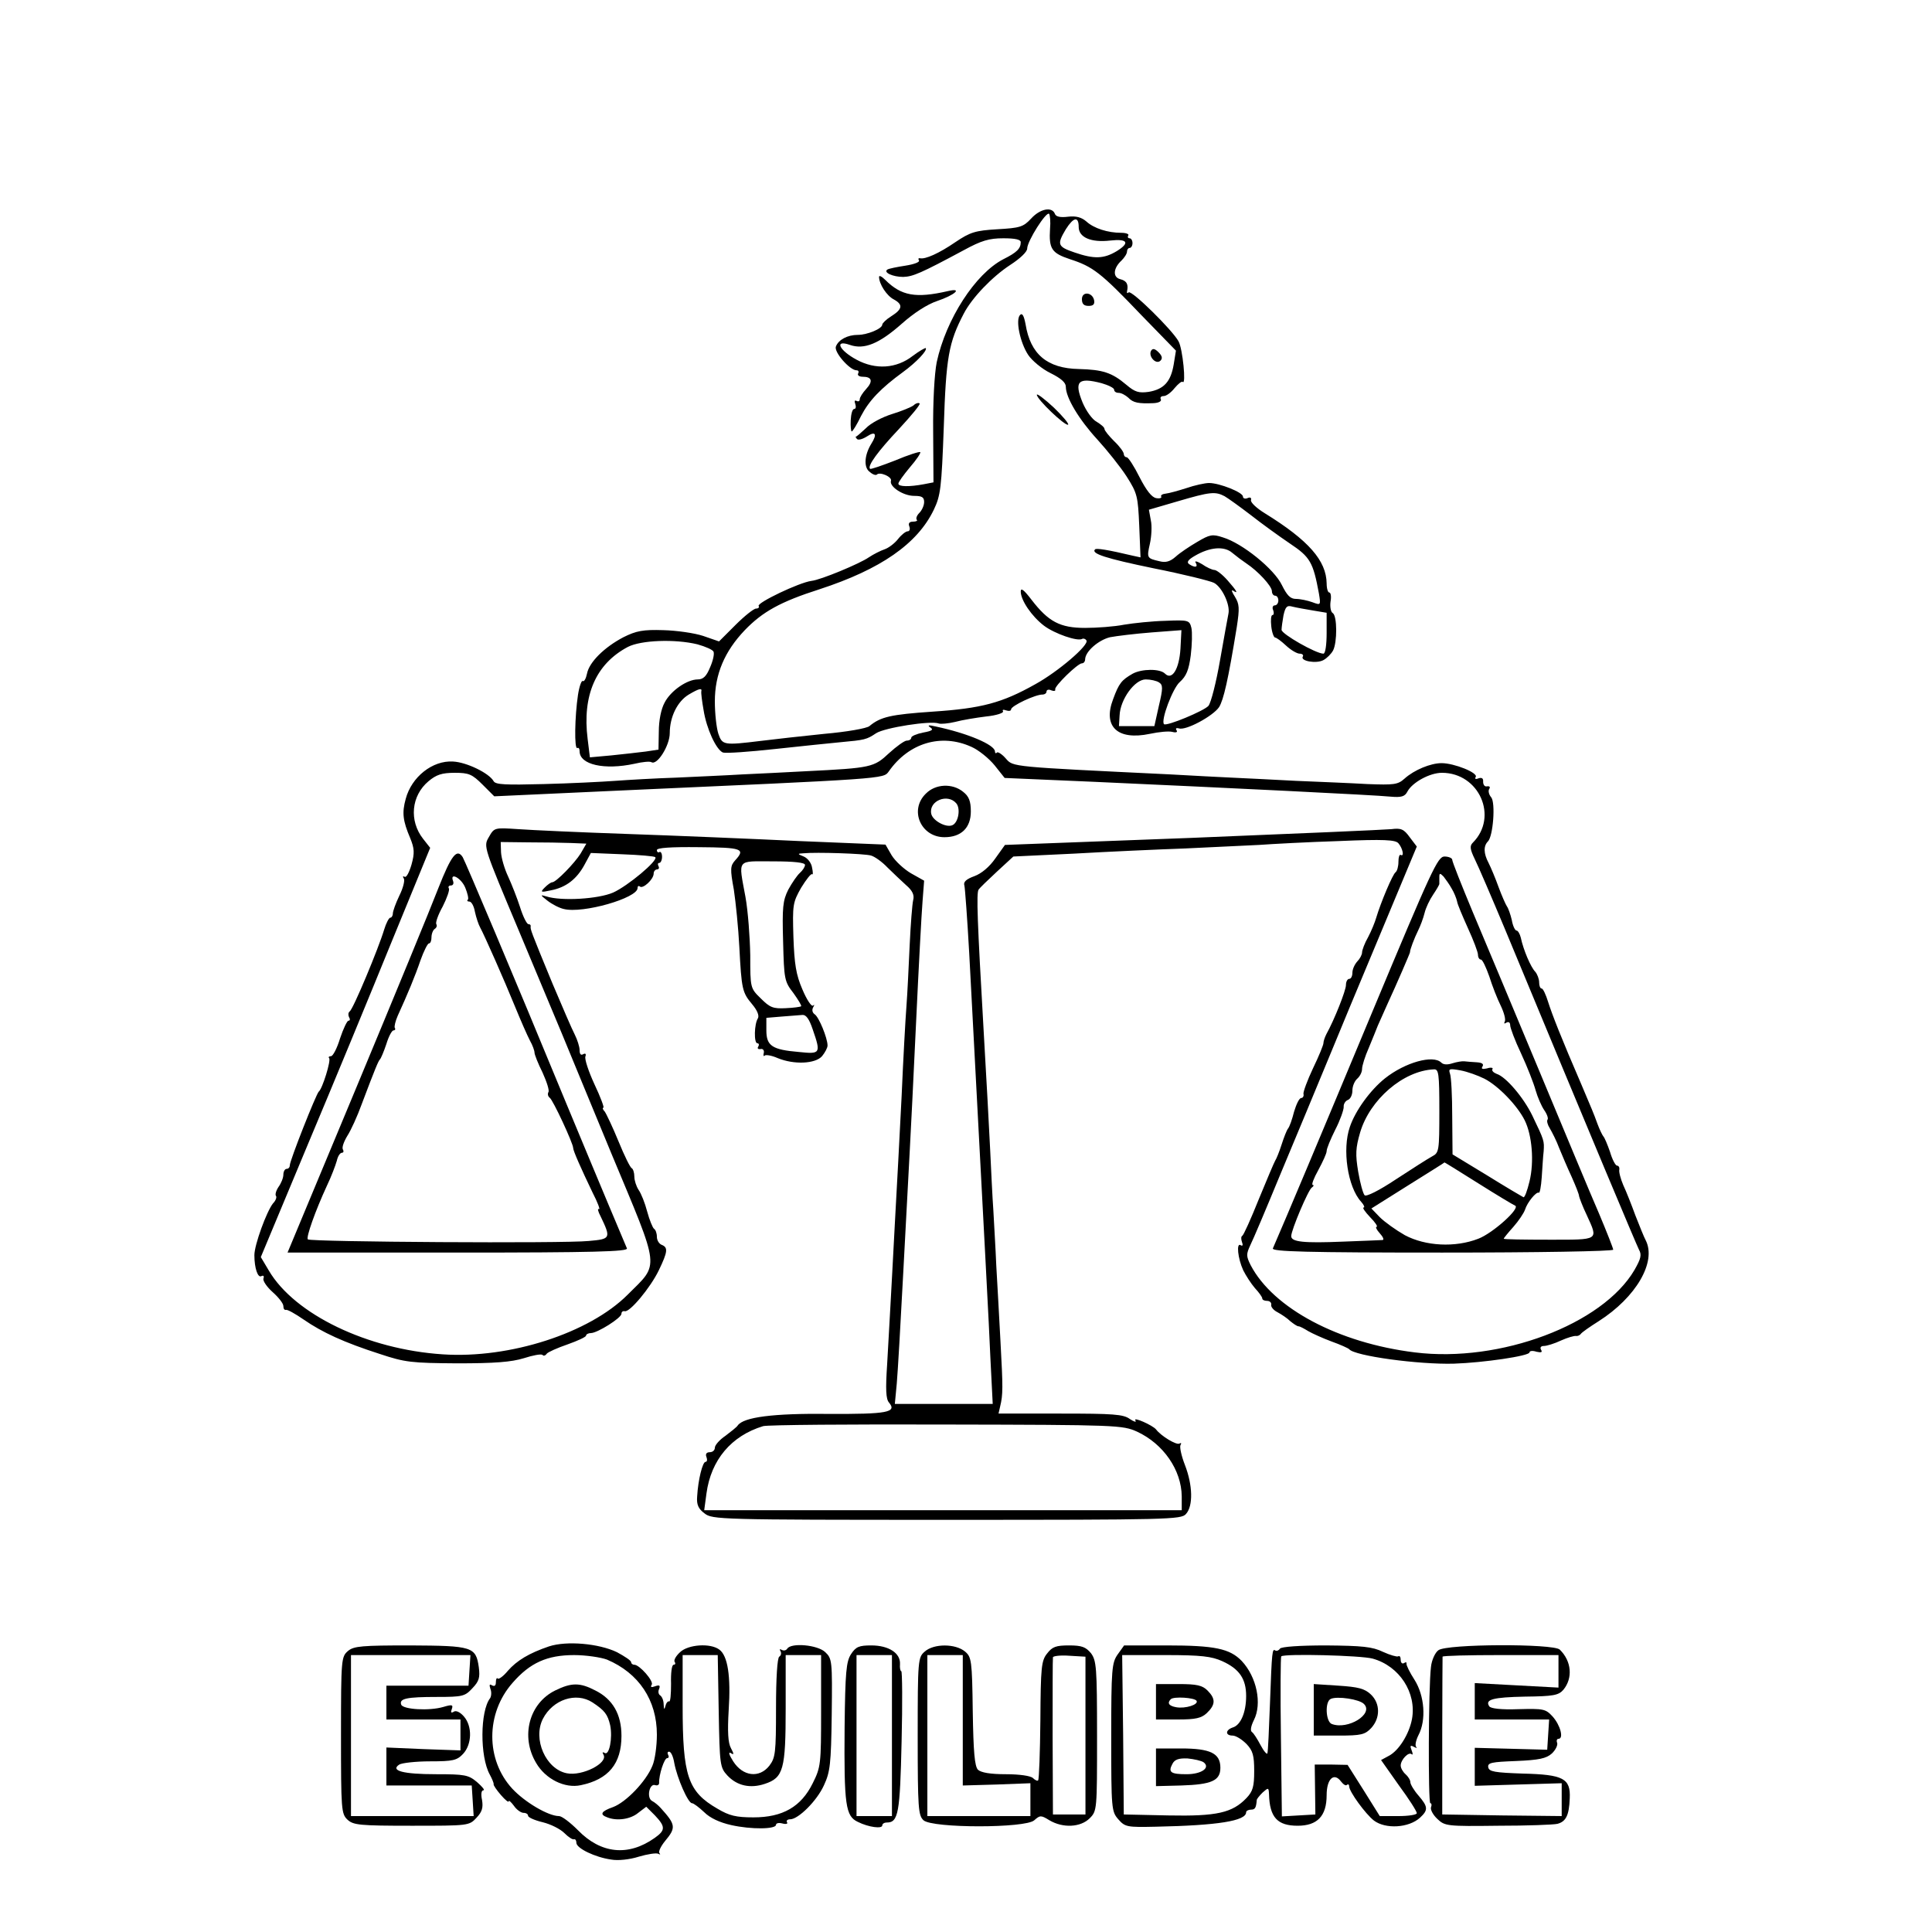 <?xml version="1.0" standalone="no"?>
<!DOCTYPE svg PUBLIC "-//W3C//DTD SVG 20010904//EN"
 "http://www.w3.org/TR/2001/REC-SVG-20010904/DTD/svg10.dtd">
<svg version="1.0" xmlns="http://www.w3.org/2000/svg"
 width="600pt" height="600pt" viewBox="0 0 600 600"
 preserveAspectRatio="xMidYMid meet">
<g transform="translate(0,600) scale(0.1,-0.1)"
fill="#000000" stroke="none">
<path d="M3202 5321 c-24 -26 -35 -29 -105 -33 -68 -4 -84 -9 -130 -40 -51
-35 -94 -54 -110 -50 -5 1 -6 -2 -3 -7 3 -5 -16 -12 -42 -16 -26 -4 -51 -9
-56 -12 -14 -9 17 -23 49 -23 30 1 54 11 188 83 55 30 79 37 123 37 37 0 54
-4 54 -12 0 -20 -12 -32 -54 -53 -87 -45 -178 -186 -207 -320 -7 -36 -12 -123
-11 -216 l1 -157 -31 -6 c-43 -8 -78 -8 -78 2 0 5 16 27 36 51 20 23 34 44 32
47 -3 2 -38 -9 -78 -26 -41 -16 -76 -28 -78 -26 -9 9 25 55 90 124 38 41 67
76 64 79 -3 3 -12 1 -19 -6 -8 -6 -38 -18 -67 -27 -29 -9 -66 -28 -81 -44 -16
-15 -30 -27 -31 -26 -2 0 0 -3 3 -7 4 -5 18 -1 32 8 26 17 32 7 13 -23 -21
-34 -24 -71 -7 -86 10 -9 20 -13 24 -10 9 10 48 -7 44 -19 -6 -18 38 -47 72
-47 24 0 31 -4 31 -19 0 -11 -7 -26 -15 -34 -8 -8 -11 -17 -8 -21 4 -3 -2 -6
-11 -6 -12 0 -16 -5 -12 -15 3 -8 1 -15 -5 -15 -6 0 -20 -11 -30 -24 -11 -14
-30 -28 -42 -32 -12 -4 -34 -15 -49 -25 -27 -19 -149 -70 -178 -73 -38 -5
-170 -68 -164 -78 3 -4 -1 -8 -8 -8 -7 0 -36 -23 -64 -51 l-51 -51 -49 17
c-27 9 -83 17 -124 18 -63 2 -84 -2 -124 -22 -59 -31 -106 -77 -113 -113 -3
-15 -9 -26 -13 -23 -4 3 -11 -17 -15 -43 -10 -66 -12 -171 -2 -165 4 2 7 -2 7
-10 0 -42 77 -59 170 -39 25 6 48 8 53 5 18 -11 57 52 57 90 0 51 24 99 59
120 32 19 42 21 39 10 -1 -5 2 -30 7 -58 9 -58 39 -123 60 -132 9 -3 81 2 163
11 81 9 172 18 202 21 76 7 81 8 111 28 26 17 170 40 195 30 6 -2 29 0 50 5
22 6 65 13 97 17 31 3 55 11 52 16 -3 5 1 6 9 3 9 -3 16 -2 16 3 0 11 77 47
98 46 6 0 12 4 12 9 0 6 7 8 15 4 8 -3 14 -2 12 3 -3 10 70 81 83 81 6 0 10 6
10 13 1 24 41 59 77 68 21 4 79 11 130 15 l92 7 -3 -58 c-4 -63 -26 -99 -48
-77 -16 16 -72 15 -100 0 -35 -20 -43 -30 -61 -79 -33 -86 14 -129 114 -108
28 6 59 9 70 6 11 -3 17 -1 13 5 -4 6 -1 8 7 6 21 -8 106 38 125 66 14 23 28
83 55 249 9 59 8 71 -6 94 -9 14 -12 22 -6 19 18 -12 13 -2 -17 32 -16 18 -34
32 -41 32 -6 0 -24 8 -38 18 -15 9 -24 11 -20 5 9 -15 -2 -17 -20 -5 -9 6 -3
14 18 26 46 27 91 31 116 9 12 -10 32 -25 44 -33 35 -23 79 -70 79 -86 0 -8 5
-14 10 -14 6 0 10 -7 10 -15 0 -8 -5 -15 -11 -15 -6 0 -9 -7 -5 -15 3 -8 2
-15 -2 -15 -5 0 -6 -16 -4 -35 2 -19 8 -35 12 -35 4 0 19 -11 34 -25 15 -14
34 -25 42 -25 8 0 13 -4 10 -9 -9 -14 42 -23 64 -11 11 6 24 19 30 30 13 25
13 107 -1 116 -6 3 -9 19 -7 35 3 16 1 29 -4 29 -4 0 -8 12 -8 28 -1 71 -56
134 -192 218 -26 16 -45 34 -43 41 2 7 -2 10 -11 6 -7 -3 -14 -1 -14 5 0 13
-73 42 -105 42 -13 0 -45 -7 -71 -16 -25 -8 -54 -16 -64 -17 -10 -1 -16 -5
-14 -9 3 -4 -4 -7 -15 -5 -14 2 -31 24 -52 65 -17 34 -35 62 -40 62 -5 0 -9 5
-9 10 0 6 -13 24 -30 40 -16 16 -30 33 -30 38 0 5 -11 14 -24 22 -14 7 -33 34
-44 60 -27 66 -14 79 59 60 21 -6 39 -15 39 -20 0 -6 6 -10 14 -10 8 0 21 -7
30 -15 15 -16 32 -19 79 -17 16 1 25 6 22 12 -3 6 1 10 9 10 8 0 23 11 34 25
11 13 22 22 25 19 11 -11 0 103 -13 126 -19 35 -146 160 -155 152 -4 -4 -6 -2
-5 3 5 22 -1 33 -21 38 -24 6 -22 34 4 58 9 9 17 21 17 28 0 6 4 11 8 11 5 0
9 7 9 15 0 8 -4 15 -9 15 -5 0 -7 4 -4 9 3 4 -7 8 -22 8 -42 0 -85 14 -108 35
-15 13 -32 18 -57 15 -24 -3 -38 0 -41 9 -9 23 -46 16 -74 -15z m59 -31 c-4
-63 5 -76 62 -95 71 -23 95 -41 220 -172 l109 -112 -7 -43 c-9 -53 -30 -77
-78 -85 -30 -4 -42 -1 -69 22 -45 38 -73 47 -148 49 -98 2 -150 46 -165 139
-5 26 -10 36 -17 29 -15 -15 0 -86 25 -124 12 -18 43 -44 70 -57 32 -16 47
-29 47 -42 0 -34 41 -102 98 -164 30 -33 71 -84 91 -115 33 -52 35 -61 39
-153 l4 -98 -23 5 c-80 19 -114 24 -118 20 -14 -13 32 -28 182 -59 91 -18 175
-39 187 -45 25 -13 51 -68 45 -96 -2 -10 -14 -75 -26 -144 -12 -69 -28 -132
-36 -142 -14 -16 -130 -64 -138 -57 -11 11 27 112 49 131 20 18 28 37 34 83 4
33 5 71 2 85 -6 24 -9 25 -81 22 -41 -1 -98 -7 -128 -12 -30 -6 -85 -10 -121
-10 -78 0 -114 19 -167 88 -23 30 -33 38 -33 25 0 -27 34 -77 72 -106 33 -25
105 -50 119 -41 4 2 10 0 13 -5 9 -14 -88 -97 -159 -136 -103 -58 -167 -75
-318 -85 -131 -9 -162 -16 -197 -45 -8 -7 -71 -18 -140 -24 -69 -7 -158 -17
-198 -22 -114 -14 -119 -13 -131 22 -6 18 -11 63 -11 101 0 84 30 155 93 221
55 57 110 88 232 127 190 62 304 141 355 247 21 44 24 67 31 258 7 215 15 261
62 351 26 50 89 115 144 151 31 20 53 41 53 51 0 23 59 116 68 108 3 -4 5 -25
3 -46z m89 5 c0 -32 38 -49 98 -42 54 6 62 -7 20 -33 -40 -24 -70 -25 -131 -4
-53 18 -55 25 -27 72 24 38 40 41 40 7z m453 -836 c12 -7 48 -33 82 -59 33
-26 87 -65 121 -88 63 -42 72 -58 90 -155 6 -37 6 -37 -21 -27 -14 5 -37 10
-50 10 -18 0 -28 11 -44 43 -24 50 -123 130 -183 148 -33 11 -41 9 -80 -14
-24 -14 -54 -34 -67 -46 -17 -15 -31 -19 -50 -14 -39 9 -40 10 -30 54 5 22 7
56 3 73 l-6 33 89 26 c102 30 117 31 146 16z m275 -355 l42 -7 0 -63 c0 -37
-4 -64 -10 -64 -23 0 -130 61 -130 74 0 7 3 28 6 45 6 27 11 32 28 27 12 -3
40 -8 64 -12z m-1912 -105 c25 -7 48 -17 50 -23 3 -7 -2 -29 -11 -49 -11 -27
-21 -37 -38 -37 -33 0 -84 -35 -103 -72 -11 -20 -18 -56 -18 -90 l-1 -56 -40
-6 c-22 -3 -70 -8 -107 -12 l-66 -6 -7 57 c-17 135 25 233 125 286 41 21 146
25 216 8z m1433 -118 c13 -8 13 -18 0 -73 l-14 -63 -55 0 -55 0 2 33 c2 50 47
112 81 112 15 0 33 -4 41 -9z"/>
<path d="M3360 5071 c0 -15 6 -21 21 -21 14 0 19 5 17 17 -5 26 -38 29 -38 4z"/>
<path d="M3575 4911 c-10 -17 15 -45 29 -31 7 7 5 15 -6 26 -11 11 -18 13 -23
5z"/>
<path d="M3220 4774 c0 -14 87 -97 97 -93 4 2 -16 26 -44 53 -29 27 -53 45
-53 40z"/>
<path d="M2730 5140 c0 -22 24 -59 46 -70 29 -16 27 -30 -8 -52 -16 -10 -28
-22 -28 -26 0 -13 -47 -32 -76 -32 -32 0 -60 -15 -68 -36 -7 -17 43 -74 64
-74 6 0 8 -4 5 -10 -3 -5 3 -10 14 -10 29 0 33 -14 11 -38 -11 -12 -20 -26
-20 -32 0 -6 -4 -8 -10 -5 -6 3 -7 -1 -4 -9 3 -9 2 -16 -3 -16 -6 0 -10 -16
-11 -35 -1 -19 1 -35 3 -35 3 0 16 21 29 48 25 48 61 86 131 137 41 30 76 67
70 74 -2 1 -20 -9 -40 -24 -51 -40 -116 -44 -175 -12 -54 29 -70 63 -21 46 45
-16 92 4 162 66 37 33 79 60 109 70 56 19 81 42 34 31 -100 -23 -145 -15 -195
35 -10 10 -19 15 -19 9z"/>
<path d="M2889 3741 c11 -7 6 -11 -22 -16 -20 -4 -37 -11 -37 -16 0 -5 -6 -9
-14 -9 -7 0 -32 -18 -55 -39 -47 -44 -55 -46 -256 -56 -60 -3 -150 -8 -200
-10 -49 -3 -142 -7 -205 -10 -63 -2 -149 -7 -190 -10 -41 -3 -141 -8 -222 -10
-117 -3 -149 -2 -155 9 -14 25 -84 59 -126 61 -64 4 -129 -48 -147 -116 -12
-43 -9 -68 14 -122 13 -32 14 -46 4 -82 -7 -24 -16 -41 -21 -38 -6 3 -7 1 -3
-5 4 -6 -2 -30 -14 -54 -11 -23 -20 -48 -20 -55 0 -7 -4 -13 -8 -13 -4 0 -13
-17 -19 -37 -17 -57 -96 -247 -107 -254 -5 -4 -5 -12 -2 -18 4 -6 3 -11 -2
-11 -4 0 -16 -25 -26 -55 -9 -30 -22 -55 -28 -55 -6 0 -9 -3 -6 -6 7 -6 -21
-96 -32 -104 -8 -7 -90 -214 -90 -229 0 -6 -4 -11 -10 -11 -5 0 -10 -8 -10
-18 0 -10 -7 -27 -15 -38 -8 -12 -11 -24 -8 -28 3 -3 0 -14 -9 -23 -20 -25
-58 -129 -58 -161 0 -41 11 -72 22 -65 6 3 9 0 6 -8 -2 -7 11 -26 29 -42 18
-16 33 -35 33 -43 0 -8 3 -13 8 -12 4 2 29 -12 55 -30 58 -40 125 -71 237
-107 78 -26 98 -28 240 -29 116 0 168 4 207 16 28 9 54 14 58 10 3 -4 9 -2 13
4 4 5 33 18 65 29 31 11 57 23 57 27 0 4 7 8 15 8 20 0 95 47 95 60 0 6 4 9
10 8 15 -5 80 73 106 127 28 58 29 71 9 79 -8 3 -15 14 -15 25 0 11 -4 22 -9
25 -4 3 -14 27 -21 53 -7 27 -19 57 -27 68 -7 11 -13 29 -13 41 0 12 -4 24 -8
26 -5 2 -23 39 -41 83 -18 44 -38 86 -43 93 -6 6 -8 12 -4 12 3 0 -9 33 -28
73 -18 39 -31 78 -28 86 3 8 0 11 -7 7 -7 -4 -11 0 -11 13 0 10 -7 32 -15 48
-8 15 -39 87 -69 158 -69 167 -69 169 -68 178 1 4 -2 7 -7 7 -5 0 -17 24 -26
53 -9 28 -26 71 -37 95 -11 23 -21 57 -22 75 l-1 32 85 -1 c47 0 107 -1 133
-2 l48 -2 -18 -31 c-18 -29 -76 -89 -88 -89 -4 0 -14 -7 -23 -16 -15 -15 -13
-16 19 -9 47 9 80 35 104 79 l20 37 97 -4 c54 -2 100 -6 103 -9 10 -10 -86
-90 -131 -110 -46 -20 -160 -27 -207 -12 -20 6 -20 5 3 -13 14 -11 37 -23 51
-26 59 -15 229 34 229 65 0 6 3 8 7 5 9 -9 43 22 43 40 0 7 5 13 11 13 5 0 7
5 4 10 -3 6 -2 10 2 10 5 0 9 9 9 19 0 11 -4 17 -8 15 -4 -3 -8 0 -8 6 0 7 42
10 130 9 135 -1 146 -5 113 -41 -15 -17 -16 -26 -4 -91 6 -40 14 -119 17 -177
7 -133 9 -142 40 -179 16 -19 22 -35 18 -43 -12 -18 -13 -78 -2 -78 5 0 6 -5
3 -10 -4 -6 -1 -9 7 -8 7 2 12 -4 10 -12 -2 -8 -1 -12 3 -8 4 3 22 0 40 -8 51
-21 117 -18 138 6 9 11 17 26 17 33 0 23 -27 89 -40 97 -7 5 -9 13 -5 21 5 8
4 11 0 6 -5 -4 -20 19 -33 50 -20 46 -25 79 -28 163 -3 100 -2 107 24 153 16
26 31 45 34 42 3 -3 3 6 0 20 -2 15 -14 30 -26 35 -20 8 -20 9 -1 10 40 4 191
-1 210 -7 11 -3 34 -19 51 -37 17 -17 44 -42 58 -55 20 -17 26 -31 22 -46 -3
-12 -8 -76 -11 -141 -3 -66 -7 -150 -10 -189 -3 -38 -10 -164 -15 -280 -6
-115 -15 -293 -21 -395 -5 -102 -12 -219 -14 -260 -2 -41 -7 -121 -10 -178 -5
-76 -4 -107 6 -118 25 -30 -5 -36 -187 -35 -173 2 -265 -10 -283 -36 -3 -5
-21 -19 -38 -32 -18 -12 -33 -29 -33 -37 0 -8 -7 -14 -16 -14 -10 0 -14 -6
-10 -15 3 -8 2 -15 -3 -15 -9 0 -23 -55 -26 -108 -2 -25 4 -38 23 -52 24 -19
45 -20 752 -20 692 0 728 1 743 18 23 25 21 90 -3 152 -11 28 -17 56 -14 62 4
6 2 8 -3 5 -9 -6 -57 23 -73 44 -11 13 -72 40 -64 28 4 -7 -3 -5 -17 4 -20 15
-52 17 -216 17 l-192 0 5 22 c9 37 9 57 1 203 -4 77 -10 183 -13 235 -2 52 -7
129 -9 170 -3 41 -7 127 -10 190 -3 63 -12 228 -20 365 -20 347 -23 431 -16
442 3 5 29 30 57 56 l51 47 189 9 c104 6 259 13 344 16 85 4 189 9 230 11 41
3 153 9 248 12 140 6 176 4 185 -7 13 -15 19 -43 7 -36 -4 2 -7 -7 -7 -21 0
-15 -4 -29 -9 -33 -9 -6 -46 -94 -60 -141 -4 -14 -15 -41 -25 -60 -11 -19 -19
-41 -19 -48 0 -7 -7 -20 -15 -28 -8 -9 -15 -24 -15 -35 0 -10 -4 -19 -10 -19
-5 0 -10 -8 -10 -19 0 -17 -36 -108 -61 -153 -5 -10 -9 -22 -9 -28 0 -5 -14
-40 -32 -77 -18 -38 -31 -74 -30 -80 2 -7 -2 -13 -7 -13 -6 0 -15 -19 -22 -42
-6 -24 -14 -47 -19 -53 -4 -5 -13 -28 -20 -50 -7 -22 -16 -44 -20 -50 -3 -5
-26 -59 -51 -120 -24 -60 -47 -111 -51 -113 -4 -2 -4 -10 -1 -19 4 -10 2 -14
-4 -10 -14 9 -9 -41 8 -78 8 -16 24 -41 36 -55 13 -14 23 -28 23 -32 0 -5 7
-8 15 -8 8 0 14 -5 13 -12 -2 -6 7 -17 19 -23 13 -7 31 -19 40 -28 10 -8 21
-16 26 -16 4 0 17 -7 30 -15 12 -7 45 -22 72 -32 28 -10 52 -21 55 -24 16 -21
216 -48 325 -45 92 3 235 24 235 35 0 5 10 6 22 2 14 -3 19 -2 14 6 -4 7 -1
12 9 12 8 0 32 7 53 17 20 9 41 15 46 14 5 -1 12 2 15 6 3 5 29 23 56 40 116
74 180 184 146 251 -5 9 -19 44 -32 77 -12 33 -29 76 -38 95 -8 19 -14 41 -12
48 1 6 -2 12 -7 12 -5 0 -15 19 -22 43 -8 23 -17 44 -20 47 -3 3 -12 21 -19
40 -13 36 -17 44 -49 120 -64 148 -92 220 -104 258 -7 23 -16 42 -20 42 -5 0
-8 9 -8 19 0 11 -6 26 -12 33 -14 14 -37 68 -45 106 -3 12 -9 22 -13 22 -5 0
-12 15 -15 33 -4 17 -11 37 -15 42 -4 6 -16 33 -26 60 -10 28 -24 61 -31 75
-16 30 -16 53 -2 67 16 16 24 120 10 137 -7 8 -10 20 -6 26 4 6 1 9 -7 8 -7
-2 -12 5 -12 14 1 11 -4 14 -14 11 -9 -4 -13 -2 -9 4 8 13 -67 43 -106 43 -34
0 -85 -21 -115 -48 -21 -19 -33 -20 -115 -17 -51 3 -150 7 -222 10 -71 4 -161
8 -200 10 -38 2 -124 6 -190 10 -497 24 -488 23 -511 49 -12 14 -25 22 -28 19
-3 -4 -6 -2 -6 3 0 21 -85 57 -185 78 -21 5 -26 4 -16 -3z m127 -60 c23 -10
55 -36 73 -58 l31 -39 278 -12 c420 -19 872 -41 920 -46 34 -3 45 0 53 16 15
28 69 58 107 58 116 0 176 -137 96 -217 -10 -10 -9 -20 6 -51 11 -22 53 -120
94 -218 274 -661 407 -977 416 -995 9 -16 6 -28 -14 -63 -99 -169 -417 -289
-682 -256 -237 29 -440 137 -510 271 -14 28 -14 34 -1 62 9 18 50 115 92 217
76 181 86 207 158 380 19 47 87 210 151 363 l116 278 -22 29 c-18 25 -27 29
-57 25 -20 -2 -298 -14 -618 -27 l-582 -22 -30 -42 c-18 -26 -43 -47 -65 -55
-25 -9 -35 -18 -31 -29 2 -8 9 -103 15 -210 50 -945 61 -1142 66 -1262 l7
-138 -152 0 -152 0 6 63 c3 34 12 188 20 342 8 154 17 323 20 375 3 52 12 235
20 405 8 171 17 339 20 375 l5 65 -41 23 c-22 13 -49 38 -60 56 l-19 33 -267
11 c-148 7 -387 17 -533 22 -146 5 -299 12 -340 15 -75 5 -75 5 -92 -25 -17
-29 -16 -30 94 -292 61 -145 120 -288 133 -318 12 -30 82 -198 154 -373 153
-367 150 -338 50 -438 -119 -119 -366 -199 -574 -185 -233 15 -460 124 -540
260 l-25 42 144 345 c80 190 198 476 263 636 l119 290 -22 28 c-44 56 -37 134
17 179 24 20 41 26 81 26 44 0 54 -4 87 -37 l36 -36 370 17 c849 38 838 37
855 60 62 89 163 119 256 77z m-516 -367 c0 -6 -7 -17 -16 -25 -8 -7 -24 -30
-36 -52 -17 -34 -19 -55 -16 -161 3 -117 4 -124 32 -160 15 -21 26 -39 24 -41
-2 -2 -24 -5 -48 -6 -39 -2 -49 2 -77 30 -33 32 -33 33 -33 134 -1 56 -7 138
-15 182 -22 120 -29 110 85 110 68 0 100 -4 100 -11z m24 -511 c26 -75 24 -77
-43 -70 -83 7 -101 19 -101 67 l0 39 48 4 c26 2 54 4 64 5 11 1 21 -12 32 -45z
m1007 -1249 c82 -38 138 -119 139 -201 l0 -43 -741 0 -742 0 7 52 c14 104 77
179 176 209 14 4 270 6 570 5 531 -1 546 -2 591 -22z"/>
<path d="M2875 3535 c-52 -51 -15 -135 58 -135 52 0 82 29 82 80 0 32 -6 47
-24 61 -33 27 -86 25 -116 -6z m95 -30 c14 -17 6 -61 -13 -68 -20 -8 -61 15
-65 36 -8 40 51 64 78 32z"/>
<path d="M1361 3241 c-23 -60 -138 -339 -255 -620 l-213 -511 530 0 c419 0
528 3 524 13 -80 189 -149 356 -187 447 -169 410 -314 752 -323 768 -18 28
-35 7 -76 -97z m84 2 c7 -17 11 -34 8 -37 -4 -3 -1 -6 5 -6 6 0 14 -14 17 -32
4 -18 11 -39 16 -48 15 -28 75 -164 108 -245 18 -44 39 -92 47 -107 8 -14 14
-31 14 -37 0 -6 11 -34 25 -62 13 -29 22 -56 18 -61 -3 -6 -1 -13 4 -17 10 -6
73 -142 73 -156 0 -9 25 -65 60 -138 16 -31 25 -55 20 -52 -5 3 -3 -7 5 -22
33 -69 32 -71 -37 -77 -77 -8 -864 -3 -872 5 -6 6 23 88 59 166 14 29 27 64
31 78 3 14 10 25 16 25 5 0 6 5 3 10 -4 6 3 25 14 43 11 17 31 61 44 97 43
114 52 135 57 140 3 3 12 24 20 48 7 23 17 42 22 42 5 0 7 4 4 8 -2 4 2 21 9
37 31 68 54 123 71 173 10 28 22 52 26 52 5 0 8 9 8 19 0 11 5 23 10 26 6 4 8
10 5 15 -3 5 6 30 20 55 13 26 22 51 19 56 -3 5 0 9 6 9 7 0 10 6 7 14 -11 29
26 9 38 -21z"/>
<path d="M4262 2858 c-165 -396 -269 -643 -309 -735 -4 -10 105 -13 526 -13
292 0 531 4 531 9 0 4 -20 55 -44 112 -25 57 -108 257 -186 444 -78 187 -171
409 -206 492 -35 84 -64 157 -64 163 0 5 -11 10 -24 10 -21 0 -39 -39 -224
-482z m246 383 c8 -13 15 -31 17 -40 1 -9 17 -46 34 -84 17 -37 31 -74 31 -82
0 -8 4 -15 9 -15 5 0 16 -24 26 -52 9 -29 25 -70 36 -92 10 -21 16 -43 12 -49
-3 -6 -1 -7 5 -3 7 4 12 1 12 -8 0 -8 15 -48 34 -88 19 -41 39 -92 45 -114 6
-21 18 -49 27 -62 9 -13 13 -26 10 -29 -3 -4 0 -16 7 -27 7 -12 21 -39 29 -61
9 -22 26 -62 39 -90 12 -27 23 -54 23 -60 1 -5 11 -32 24 -59 36 -79 40 -76
-118 -76 -77 0 -140 1 -140 3 0 2 13 18 30 37 16 18 32 42 36 53 7 23 35 57
43 53 3 -2 7 19 9 48 2 28 4 65 6 81 2 32 2 33 -35 110 -27 56 -82 121 -111
130 -10 4 -16 10 -13 15 3 4 -5 6 -17 2 -14 -3 -19 -2 -14 6 5 8 -2 12 -18 13
-14 1 -32 2 -38 3 -7 1 -24 -2 -37 -6 -15 -5 -28 -5 -35 2 -25 25 -112 1 -175
-49 -45 -36 -92 -100 -109 -151 -24 -69 -7 -186 35 -232 9 -10 12 -18 8 -18
-5 0 4 -13 20 -30 16 -16 25 -30 20 -30 -4 0 0 -9 10 -20 10 -11 14 -20 9 -21
-5 0 -61 -3 -124 -5 -121 -5 -160 -1 -160 17 0 19 53 144 64 151 6 4 7 8 3 8
-5 0 3 21 17 46 14 26 26 52 26 59 0 8 12 37 27 67 15 29 26 61 26 70 -1 9 5
19 13 22 8 3 14 16 14 29 0 14 7 30 15 37 8 7 15 20 15 30 0 10 9 39 21 66 11
27 24 58 28 69 5 11 18 40 29 65 30 65 71 160 71 163 -1 6 14 45 25 67 7 14
16 38 20 54 4 17 16 42 27 58 10 15 19 30 19 33 0 3 0 12 0 21 0 13 2 13 13 2
6 -8 18 -24 25 -37z m-38 -691 c0 -124 -1 -130 -22 -141 -13 -7 -63 -39 -112
-71 -54 -36 -93 -55 -98 -50 -5 5 -14 38 -20 73 -9 54 -8 74 6 122 30 102 134
192 229 196 15 1 17 -12 17 -129z m140 100 c43 -22 102 -83 125 -129 23 -46
30 -129 15 -190 -7 -29 -15 -51 -19 -49 -4 2 -55 32 -113 68 l-107 65 -1 117
c0 64 -3 124 -7 134 -5 15 -2 16 32 10 22 -4 55 -16 75 -26z m-19 -325 c57
-36 109 -67 114 -69 19 -7 -69 -86 -114 -103 -72 -28 -164 -23 -228 11 -28 16
-63 41 -78 56 l-26 27 113 71 c62 39 114 71 114 72 1 0 48 -29 105 -65z"/>
<path d="M1705 887 c-62 -21 -100 -44 -128 -76 -13 -16 -28 -27 -31 -24 -3 4
-6 -1 -6 -11 0 -11 -4 -14 -12 -10 -8 5 -9 2 -5 -11 4 -9 3 -23 -1 -29 -31
-40 -32 -181 -1 -237 7 -13 13 -27 12 -30 -1 -3 9 -18 23 -34 13 -15 24 -24
24 -19 0 4 7 -2 16 -14 8 -12 22 -22 30 -22 8 0 14 -4 14 -9 0 -5 20 -14 45
-20 25 -6 55 -21 68 -34 12 -12 25 -21 30 -19 4 1 7 -4 7 -11 0 -17 58 -45
108 -52 21 -4 58 0 86 9 27 8 54 12 60 9 6 -3 8 -3 4 2 -4 4 4 21 17 37 35 42
34 51 -13 103 -7 8 -19 18 -27 22 -18 10 -8 56 10 49 7 -2 12 1 12 7 -1 25 16
77 25 77 5 0 6 5 3 10 -3 6 -2 10 3 10 6 0 13 -16 16 -35 9 -48 43 -125 55
-125 5 0 22 -13 38 -28 18 -18 48 -32 84 -40 62 -14 139 -13 139 1 0 5 9 7 20
4 11 -3 18 -1 14 4 -3 5 2 9 10 9 25 0 83 57 105 106 19 41 22 65 24 219 2
168 1 174 -20 194 -24 23 -106 30 -118 11 -4 -6 -11 -7 -17 -4 -6 4 -8 2 -4
-4 3 -6 2 -13 -4 -17 -6 -4 -10 -66 -10 -159 0 -141 -2 -155 -21 -180 -31 -39
-82 -33 -112 14 -12 19 -16 30 -8 26 11 -7 11 -4 1 15 -9 16 -11 51 -7 118 7
106 -3 169 -29 188 -28 21 -97 16 -122 -8 -12 -11 -20 -24 -17 -30 4 -5 2 -9
-3 -9 -6 0 -9 -27 -8 -59 0 -33 -2 -57 -6 -55 -3 2 -9 -4 -11 -13 -4 -14 -5
-13 -6 4 0 12 -5 24 -11 28 -5 3 -7 12 -3 20 4 11 1 13 -13 8 -11 -4 -15 -3
-10 5 7 11 -38 62 -54 62 -6 0 -10 4 -10 8 0 5 -20 18 -44 31 -56 27 -156 36
-211 18z m180 -41 c99 -42 155 -126 155 -233 0 -35 -6 -79 -14 -97 -20 -49
-82 -113 -122 -128 -37 -13 -43 -23 -18 -32 30 -12 72 -6 96 14 l25 19 27 -27
c33 -35 33 -46 -1 -70 -82 -58 -167 -49 -238 24 -24 24 -50 44 -59 44 -33 0
-106 43 -145 85 -83 90 -83 234 1 329 54 62 107 86 191 86 37 0 83 -7 102 -14z
m347 -160 c3 -168 4 -175 27 -200 30 -32 71 -41 116 -26 58 19 65 45 65 235
l0 165 55 0 55 0 0 -173 c0 -166 -1 -175 -26 -225 -36 -73 -93 -106 -184 -106
-54 0 -75 5 -112 27 -92 53 -108 102 -108 320 l0 157 54 0 55 0 3 -174z"/>
<path d="M1724 750 c-81 -40 -108 -143 -59 -225 29 -50 89 -80 139 -69 86 18
126 67 126 153 0 67 -27 114 -81 141 -48 25 -74 25 -125 0z m116 -37 c38 -25
47 -37 55 -71 8 -40 -3 -95 -17 -86 -7 4 -8 2 -4 -5 16 -26 -66 -68 -114 -58
-65 13 -106 106 -74 169 31 60 103 84 154 51z"/>
<path d="M1081 873 c-21 -18 -22 -24 -22 -262 0 -231 1 -244 20 -262 18 -17
38 -19 199 -19 177 0 179 0 202 25 17 18 21 31 17 55 -4 18 -2 30 4 30 6 0 -3
11 -19 25 -27 23 -38 25 -128 25 -102 0 -143 11 -114 30 8 5 51 10 96 10 71 0
83 3 102 23 28 30 29 86 3 116 -12 14 -25 20 -32 15 -8 -5 -10 -2 -6 8 5 14 1
15 -26 7 -44 -13 -125 -8 -131 7 -7 19 17 24 111 24 80 0 87 2 110 27 21 22
24 33 20 65 -9 64 -20 67 -213 68 -149 0 -175 -2 -193 -17z m377 -60 l-3 -48
-128 0 -127 0 0 -52 0 -53 115 0 115 0 0 -48 0 -48 -115 4 -115 5 0 -59 0 -59
132 0 133 0 3 -47 3 -48 -190 0 -191 0 0 250 0 250 186 0 185 0 -3 -47z"/>
<path d="M2643 863 c-15 -23 -18 -55 -20 -226 -2 -244 3 -277 41 -295 34 -17
76 -22 76 -11 0 5 6 9 14 9 36 0 41 29 46 252 3 120 2 218 -1 218 -3 0 -5 10
-4 22 2 34 -35 58 -89 58 -38 0 -48 -4 -63 -27z m127 -253 l0 -250 -55 0 -55
0 0 250 0 250 55 0 55 0 0 -250z"/>
<path d="M2872 871 c-21 -18 -22 -25 -22 -263 0 -225 2 -246 18 -261 28 -25
317 -25 344 0 18 16 21 16 47 0 42 -25 97 -22 125 6 23 23 23 26 23 256 0 214
-2 234 -19 257 -16 19 -28 24 -68 24 -40 0 -52 -4 -68 -25 -18 -22 -20 -43
-21 -207 -1 -100 -4 -184 -7 -187 -2 -3 -10 1 -16 7 -7 7 -42 12 -84 12 -49 0
-77 5 -87 14 -10 11 -14 54 -16 181 -2 159 -4 169 -24 186 -30 25 -97 25 -125
0z m118 -213 l0 -203 105 3 105 4 0 -51 0 -51 -160 0 -160 0 0 250 0 250 55 0
55 0 0 -202z m381 -48 l0 -245 -51 0 -50 0 -1 240 c0 132 0 244 1 248 0 4 23
7 50 5 l51 -3 0 -245z"/>
<path d="M3471 862 c-18 -26 -20 -44 -20 -258 0 -222 1 -230 22 -254 21 -24
27 -25 117 -23 193 4 280 18 280 45 0 4 7 8 15 8 13 0 16 6 18 30 0 3 8 13 18
23 18 16 19 16 20 -5 2 -72 26 -98 89 -98 61 0 90 30 90 95 0 51 23 72 45 42
7 -9 15 -14 18 -10 4 3 7 1 7 -5 0 -16 51 -86 77 -106 36 -27 108 -23 143 9
26 24 25 34 -5 69 -14 16 -25 35 -25 41 0 7 -7 18 -15 25 -8 7 -15 19 -15 27
0 18 25 44 34 35 4 -3 4 2 0 12 -6 15 -4 17 7 11 8 -4 11 -5 7 0 -4 4 -1 20 7
36 25 47 19 123 -12 172 -15 23 -26 46 -25 50 1 5 -2 6 -8 2 -5 -3 -10 1 -10
10 0 9 -3 14 -8 11 -4 -2 -25 4 -47 14 -33 16 -64 19 -177 20 -82 0 -139 -4
-143 -10 -4 -6 -10 -8 -14 -6 -10 7 -11 1 -17 -164 -3 -80 -6 -149 -8 -155 -1
-5 -11 6 -21 25 -10 19 -22 38 -27 41 -6 4 -3 19 6 37 26 51 9 134 -38 184
-37 38 -83 48 -233 48 l-132 0 -20 -28z m325 -21 c53 -24 74 -55 74 -108 0
-51 -17 -91 -42 -98 -23 -8 -23 -25 0 -25 10 0 29 -12 43 -26 20 -21 24 -36
24 -84 0 -48 -4 -63 -24 -84 -44 -46 -92 -57 -243 -54 l-138 3 -2 248 -3 247
135 0 c110 0 143 -4 176 -19z m467 8 c83 -23 137 -106 122 -188 -9 -47 -41
-98 -72 -114 l-24 -13 55 -78 c31 -42 56 -81 56 -87 0 -5 -26 -9 -57 -9 l-58
0 -50 80 -50 79 -51 1 -51 0 1 -77 1 -78 -52 -3 -52 -3 -3 246 c-2 136 -1 249
1 251 9 9 248 3 284 -7z"/>
<path d="M3590 715 l0 -55 68 0 c55 0 73 4 90 20 27 26 28 44 2 70 -16 16 -33
20 -90 20 l-70 0 0 -55z m126 3 c7 -12 -35 -25 -63 -20 -23 4 -29 13 -17 25 9
9 74 5 80 -5z"/>
<path d="M3590 511 l0 -58 78 2 c95 3 122 15 122 55 0 45 -31 60 -122 60 l-78
0 0 -59z m148 16 c22 -17 -7 -37 -53 -37 -49 0 -58 6 -44 32 7 14 20 18 47 17
20 -2 43 -7 50 -12z"/>
<path d="M4080 690 l0 -80 78 0 c69 0 81 3 100 23 29 31 29 77 -1 105 -19 18
-39 23 -100 27 l-77 5 0 -80z m156 18 c31 -31 -50 -81 -100 -62 -19 7 -22 70
-3 78 20 9 89 -1 103 -16z"/>
<path d="M4467 875 c-10 -7 -21 -31 -23 -52 -8 -64 -9 -423 -2 -423 4 0 5 -6
2 -13 -2 -7 6 -23 20 -36 23 -22 30 -23 188 -21 89 0 173 3 185 6 26 7 36 26
38 79 3 62 -20 74 -146 77 -87 3 -104 6 -107 19 -3 15 10 17 86 20 72 3 94 8
111 23 12 11 19 26 17 33 -3 7 -1 13 4 13 17 0 6 42 -18 69 -22 24 -28 25
-107 23 -53 -2 -86 2 -90 9 -14 21 11 28 111 30 88 1 104 4 119 21 30 36 26
89 -11 125 -19 19 -352 18 -377 -2z m373 -65 l0 -51 -130 7 -130 7 0 -57 0
-56 116 0 115 0 -3 -47 -3 -47 -112 3 -113 3 0 -59 0 -59 135 4 135 4 0 -51 0
-51 -186 2 -185 3 0 243 c0 133 1 244 1 247 0 3 81 5 180 5 l180 0 0 -50z"/>
</g>
</svg>
